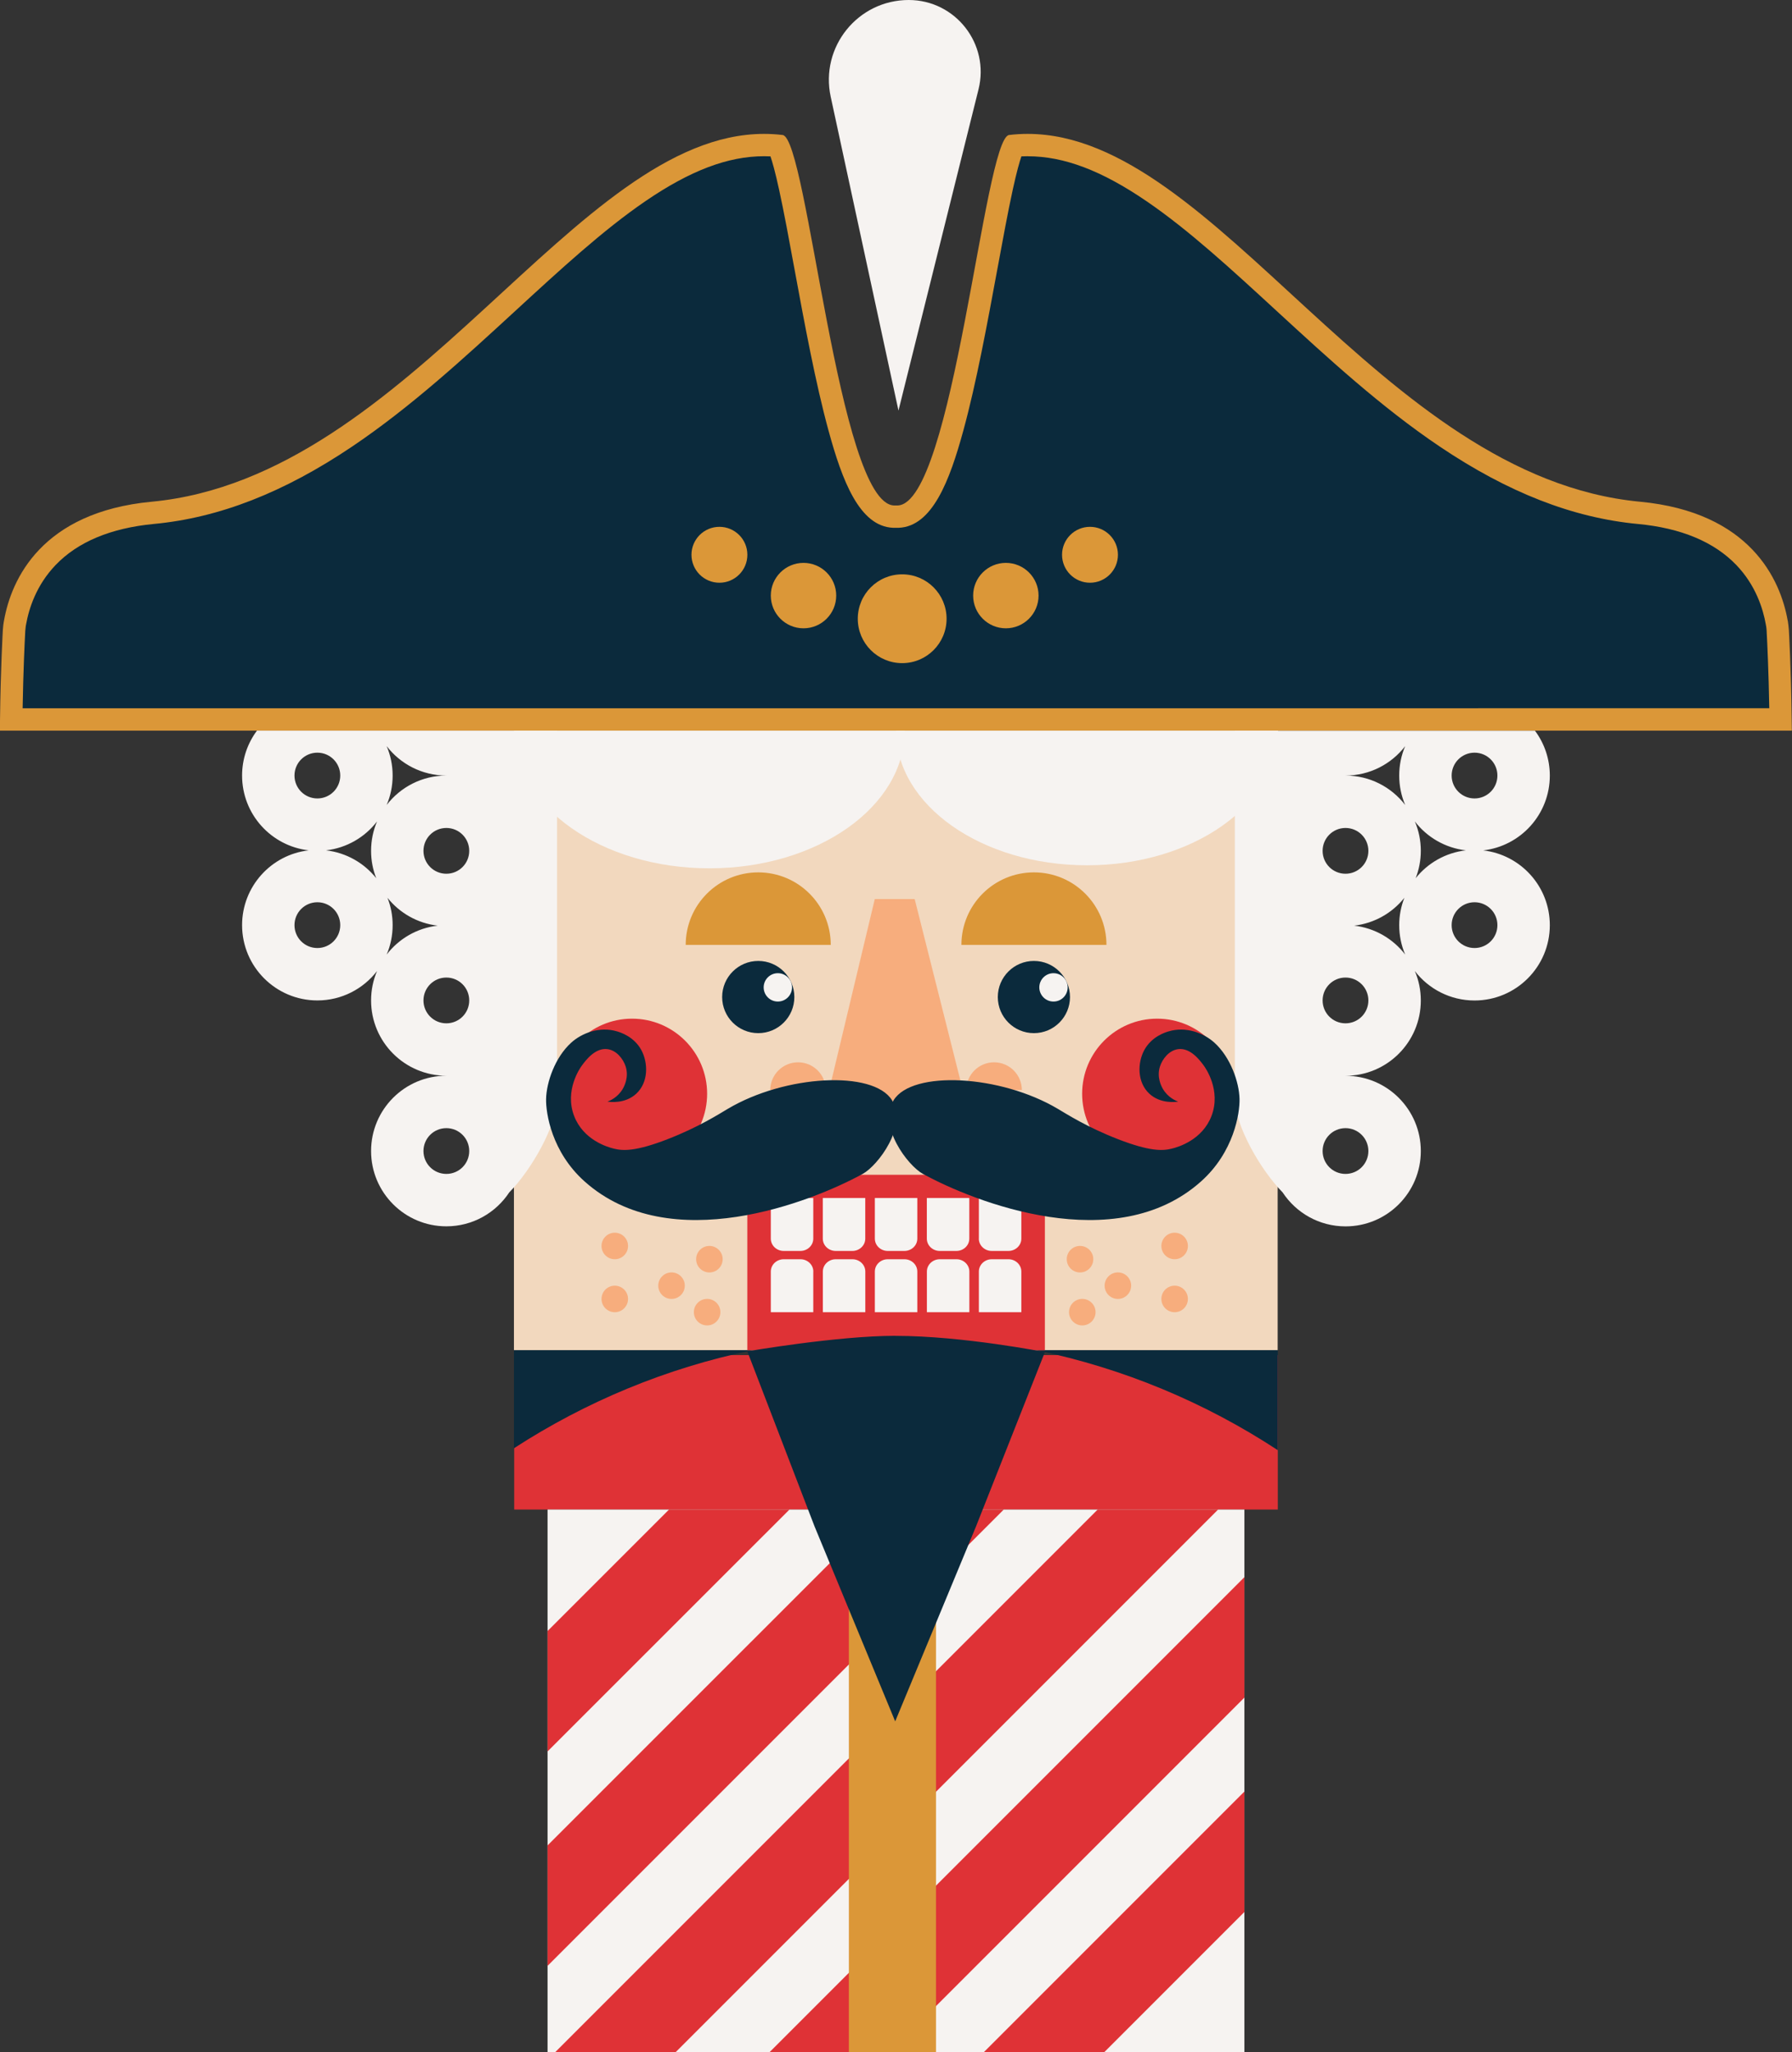 <?xml version="1.0" encoding="UTF-8"?>
<svg id="Warstwa_2" data-name="Warstwa 2" xmlns="http://www.w3.org/2000/svg" viewBox="0 0 353.98 405.26">
  <rect x="0" y="0" width="353.98" height="405.26" fill="#333333" stroke="none"/>
  <defs>
    <style>
      .cls-1 {
        fill: #f6f3f1;
      }

      .cls-1, .cls-2, .cls-3, .cls-4, .cls-5, .cls-6 {
        stroke-width: 0px;
      }

      .cls-2 {
        fill: #f2d8be;
      }

      .cls-3 {
        fill: #0b2a3c;
      }

      .cls-4 {
        fill: #df3236;
      }

      .cls-5 {
        fill: #db9738;
      }

      .cls-6 {
        fill: #f7ad7d;
      }
    </style>
  </defs>
  <g id="Warstwa_1-2" data-name="Warstwa 1">
    <g>
      <rect class="cls-4" x="101.57" y="267.61" width="150.84" height="30.5"/>
      <g>
        <rect class="cls-1" x="108.16" y="298.11" width="137.65" height="107.15"/>
        <polygon class="cls-4" points="155.95 298.11 108.16 345.88 108.16 322.1 132.16 298.11 155.95 298.11"/>
        <polygon class="cls-4" points="198.28 298.11 108.16 388.23 108.16 364.44 174.5 298.11 198.28 298.11"/>
        <polygon class="cls-4" points="240.62 298.11 133.47 405.26 109.68 405.26 216.83 298.11 240.62 298.11"/>
        <polygon class="cls-4" points="245.81 311.46 245.81 335.25 175.8 405.26 152.02 405.26 245.81 311.46"/>
        <polygon class="cls-4" points="245.81 353.8 245.81 377.59 218.14 405.26 194.35 405.26 245.81 353.8"/>
      </g>
      <rect class="cls-5" x="167.68" y="267.61" width="17.21" height="137.65"/>
      <rect class="cls-2" x="101.52" y="144.3" width="150.86" height="122.36"/>
      <g>
        <path class="cls-3" d="m148.6,266.66c-17.04,3.52-32.94,10.18-47.08,19.35v-19.35h47.08Z"/>
        <path class="cls-3" d="m252.41,266.66v19.73c-14.28-9.37-30.4-16.16-47.67-19.73h47.67Z"/>
      </g>
      <path class="cls-3" d="m2.24,142.1c.11-8.56.42-14.98.54-17.36,0-.05,0-.1,0-.13.05-.67.1-1.1.16-1.42v-.04s.05-.19.05-.19c.61-3.46,2.21-8.5,6.38-12.88,4.76-4.98,11.77-7.94,20.83-8.8,27.84-2.63,50.3-23.29,70.11-41.51,17.4-16,33.83-31.12,50.64-31.12.93,0,1.86.05,2.78.14,1.44,2.57,3.64,14.45,5.42,24.08,1.93,10.48,4.13,22.35,6.67,31.63,3.32,12.13,6.53,17.38,10.72,17.54h.09s.78,0,.78,0h.04c4.19-.17,7.4-5.41,10.72-17.54,2.54-9.28,4.73-21.15,6.67-31.63,1.78-9.63,3.97-21.51,5.42-24.08.92-.09,1.86-.14,2.78-.14,16.81,0,33.24,15.12,50.64,31.12,19.81,18.23,42.27,38.88,70.11,41.51,9.06.85,16.06,3.81,20.83,8.8,4.18,4.37,5.78,9.41,6.38,12.88l.04.19v.04c.07.31.11.74.17,1.42,0,.04,0,.08,0,.13.13,2.38.44,8.81.54,17.36H2.24Z"/>
      <path class="cls-5" d="m203.03,30.86c7.13,0,14.59,2.82,23.47,8.89,8.32,5.68,16.75,13.44,25.67,21.65,10.16,9.34,20.66,19.01,32.26,26.81,13.47,9.06,26.27,14.06,39.13,15.27,8.51.8,15.05,3.54,19.44,8.12,3.8,3.97,5.25,8.57,5.81,11.73v.05s.02.05.02.05v.07s.04.13.04.13h0c.05.3.09.74.11,1.09,0,.04,0,.08,0,.12.12,2.15.38,7.65.51,15.03H4.47c.13-7.39.39-12.88.51-15.03,0-.05,0-.09,0-.12.03-.34.07-.78.11-1.08h0s.03-.14.03-.14v-.07s.03-.05.03-.05v-.05c.56-3.16,2.02-7.76,5.82-11.73,4.38-4.59,10.93-7.32,19.44-8.13,12.87-1.21,25.67-6.21,39.13-15.27,11.6-7.81,22.1-17.47,32.26-26.81,8.93-8.21,17.36-15.97,25.67-21.65,8.88-6.07,16.34-8.89,23.47-8.89.42,0,.83.01,1.25.03.37,1.06.93,3.01,1.71,6.59.95,4.34,1.98,9.9,3.06,15.79,1.94,10.52,4.14,22.44,6.71,31.81,2.68,9.8,6.09,18.9,12.76,19.16h.09s.09,0,.09,0h.91c6.67-.27,10.08-9.37,12.76-19.16,2.57-9.37,4.77-21.29,6.71-31.81,1.09-5.89,2.11-11.45,3.06-15.79.78-3.58,1.35-5.53,1.71-6.59.42-.02.84-.03,1.25-.03m0-4.41c-1.23,0-2.46.07-3.7.22-4.93.78-10.99,72.73-21.98,73.16h-.74c-10.99-.43-17.05-72.39-21.98-73.16-1.24-.15-2.47-.22-3.7-.22-37.32,0-69.48,67.78-120.95,72.64-21.76,2.05-27.75,15.37-29.17,23.49v.07s-.03.06-.03.06c-.09.45-.14,1.01-.2,1.74,0,.07-.43,7.3-.56,17.83-.01.66-.01,1.34-.03,2.02h353.98c-.01-.69-.01-1.36-.03-2.02-.13-10.53-.56-17.75-.56-17.83-.06-.73-.12-1.29-.2-1.74v-.06s-.03-.07-.03-.07c-1.42-8.12-7.42-21.43-29.17-23.49-51.47-4.86-83.64-72.64-120.95-72.64h0Z"/>
      <path class="cls-1" d="m177.48,81.09l-13.39-61.99c-2.12-9.82,5.36-19.1,15.41-19.1h0c9.24,0,16.03,8.68,13.79,17.65l-15.81,63.43Z"/>
      <path class="cls-4" d="m212.2,259.28h-.08c.14.05.28.09.41.14l-.34-.14Z"/>
      <path class="cls-4" d="m139.68,216c0,8.19-6.63,14.81-14.83,14.81s-14.81-6.63-14.81-14.81,6.63-14.83,14.81-14.83,14.83,6.65,14.83,14.83Z"/>
      <path class="cls-4" d="m243.4,216c0,8.19-6.63,14.81-14.83,14.81s-14.81-6.63-14.81-14.81,6.63-14.83,14.81-14.83,14.83,6.65,14.83,14.83Z"/>
      <g>
        <rect class="cls-4" x="147.62" y="232" width="58.78" height="34.66"/>
        <g>
          <path class="cls-1" d="m193.36,244.61v-8.03h8.39v8.03c0,1.34-1.14,2.43-2.56,2.43h-3.29c-1.41,0-2.55-1.09-2.55-2.43Z"/>
          <path class="cls-1" d="m183.08,244.61v-8.03h8.39v8.03c0,1.34-1.14,2.43-2.55,2.43h-3.29c-1.41,0-2.55-1.09-2.55-2.43Z"/>
          <path class="cls-1" d="m172.81,244.61v-8.03h8.39v8.03c0,1.34-1.14,2.43-2.55,2.43h-3.29c-1.41,0-2.55-1.09-2.55-2.43Z"/>
          <path class="cls-1" d="m162.53,244.61v-8.03h8.39v8.03c0,1.34-1.14,2.43-2.55,2.43h-3.29c-1.41,0-2.55-1.09-2.55-2.43Z"/>
          <path class="cls-1" d="m152.26,244.61v-8.03h8.39v8.03c0,1.34-1.14,2.43-2.55,2.43h-3.29c-1.41,0-2.55-1.09-2.55-2.43Z"/>
          <path class="cls-1" d="m160.65,251.11v8.03h-8.39v-8.03c0-1.34,1.14-2.43,2.56-2.43h3.29c1.41,0,2.55,1.09,2.55,2.43Z"/>
          <path class="cls-1" d="m170.93,251.11v8.03h-8.39v-8.03c0-1.34,1.14-2.43,2.55-2.43h3.29c1.41,0,2.55,1.09,2.55,2.43Z"/>
          <path class="cls-1" d="m181.2,251.11v8.03h-8.39v-8.03c0-1.34,1.14-2.43,2.55-2.43h3.29c1.41,0,2.55,1.09,2.55,2.43Z"/>
          <path class="cls-1" d="m191.48,251.11v8.03h-8.39v-8.03c0-1.34,1.14-2.43,2.55-2.43h3.29c1.41,0,2.55,1.09,2.55,2.43Z"/>
          <path class="cls-1" d="m201.75,251.11v8.03h-8.39v-8.03c0-1.34,1.14-2.43,2.55-2.43h3.29c1.41,0,2.55,1.09,2.55,2.43Z"/>
        </g>
      </g>
      <path class="cls-5" d="m135.45,186.6c0-7.91,6.41-14.32,14.33-14.32,7.91,0,14.32,6.41,14.32,14.32h-28.65Z"/>
      <path class="cls-5" d="m189.91,186.6c0-7.91,6.41-14.32,14.33-14.32,7.91,0,14.32,6.41,14.32,14.32h-28.65Z"/>
      <g>
        <circle class="cls-3" cx="149.78" cy="196.9" r="7.13"/>
        <circle class="cls-1" cx="153.65" cy="194.99" r="2.8"/>
        <circle class="cls-3" cx="204.23" cy="196.9" r="7.13"/>
        <circle class="cls-1" cx="208.1" cy="194.99" r="2.8"/>
      </g>
      <polygon class="cls-6" points="190.88 218.02 163.13 218.02 172.8 177.55 180.68 177.55 190.88 218.02"/>
      <g>
        <path class="cls-6" d="m163.13,215.28h-10.98c0-3.03,2.45-5.49,5.49-5.49s5.49,2.46,5.49,5.49Z"/>
        <path class="cls-6" d="m201.85,215.28h-10.98c0-3.03,2.45-5.49,5.49-5.49s5.49,2.46,5.49,5.49Z"/>
      </g>
      <g>
        <path class="cls-1" d="m140.13,171.48c21.31,0,38.58-12.17,38.58-27.18h-77.15c0,15.01,17.27,27.18,38.58,27.18Z"/>
        <path class="cls-1" d="m214.73,170.88c20.84,0,37.73-11.9,37.73-26.58h-75.46c0,14.68,16.89,26.58,37.73,26.58Z"/>
      </g>
      <g>
        <path class="cls-1" d="m50.75,144.3c-1.84,2.48-2.93,5.54-2.93,8.86,0,7.64,5.75,13.92,13.16,14.77-7.41.85-13.16,7.14-13.16,14.77,0,8.21,6.66,14.87,14.87,14.87,4.8,0,9.07-2.28,11.79-5.81-.76,1.78-1.18,3.75-1.18,5.81,0,8.21,6.66,14.87,14.87,14.87-8.21,0-14.87,6.66-14.87,14.87s6.66,14.87,14.87,14.87c5.2,0,9.77-2.67,12.43-6.71,4.39-4.45,9.44-13.31,9.44-18.53v-72.65h-59.29Zm7.42,8.86c0-2.5,2.02-4.52,4.52-4.52s4.52,2.02,4.52,4.52-2.02,4.52-4.52,4.52-4.52-2.02-4.52-4.52Zm4.52,34.06c-2.5,0-4.52-2.02-4.52-4.52s2.02-4.52,4.52-4.52,4.52,2.02,4.52,4.52-2.02,4.52-4.52,4.52Zm10.61-19.19c0,1.91.36,3.73,1.02,5.4-2.39-2.99-5.91-5.04-9.92-5.5,4.1-.47,7.69-2.6,10.08-5.71-.76,1.78-1.18,3.75-1.18,5.81Zm14.87-14.87h0c-4.8,0-9.07,2.28-11.79,5.81.76-1.78,1.18-3.75,1.18-5.81s-.42-4.02-1.18-5.81c2.72,3.53,6.99,5.81,11.79,5.81Zm-11.79,35.35c.76-1.78,1.18-3.75,1.18-5.81,0-1.91-.36-3.73-1.02-5.4,2.39,2.99,5.91,5.04,9.92,5.5-4.1.47-7.69,2.6-10.08,5.71Zm11.79,43.32c-2.5,0-4.52-2.02-4.52-4.52s2.02-4.52,4.52-4.52,4.52,2.02,4.52,4.52-2.02,4.52-4.52,4.52Zm0-29.74c-2.5,0-4.52-2.02-4.52-4.52s2.02-4.52,4.52-4.52,4.52,2.02,4.52,4.52-2.02,4.52-4.52,4.52Zm0-29.54c-2.5,0-4.52-2.02-4.52-4.52s2.02-4.52,4.52-4.52,4.52,2.02,4.52,4.52-2.02,4.52-4.52,4.52Z"/>
        <path class="cls-1" d="m243.92,144.3v72.65c0,5.23,5.05,14.08,9.44,18.53,2.66,4.04,7.23,6.71,12.43,6.71,8.21,0,14.87-6.66,14.87-14.87,0-8.21-6.66-14.87-14.87-14.87,8.21,0,14.87-6.66,14.87-14.87,0-2.06-.42-4.02-1.18-5.81,2.72,3.53,6.99,5.81,11.79,5.81,8.21,0,14.87-6.66,14.87-14.87,0-7.64-5.75-13.92-13.16-14.77,7.41-.85,13.16-7.14,13.16-14.77,0-3.32-1.09-6.39-2.93-8.86h-59.29Zm47.35,13.38c-2.5,0-4.52-2.02-4.52-4.52,0-2.5,2.02-4.52,4.52-4.52,2.5,0,4.52,2.02,4.52,4.52,0,2.5-2.02,4.52-4.52,4.52Zm-4.52,25.02c0-2.5,2.02-4.52,4.52-4.52,2.5,0,4.52,2.02,4.52,4.52,0,2.5-2.02,4.52-4.52,4.52s-4.52-2.02-4.52-4.52Zm-7.27-20.48c2.39,3.11,5.98,5.24,10.08,5.71-4.01.46-7.53,2.51-9.92,5.5.65-1.68,1.02-3.5,1.02-5.4,0-2.06-.42-4.02-1.18-5.81Zm-1.91-14.87c-.76,1.78-1.18,3.75-1.18,5.81,0,2.06.42,4.02,1.18,5.81-2.72-3.53-6.98-5.81-11.79-5.81h0c4.8,0,9.07-2.28,11.79-5.81Zm-10.08,35.45c4.01-.46,7.53-2.51,9.92-5.5-.65,1.67-1.02,3.5-1.02,5.4,0,2.06.42,4.02,1.18,5.81-2.39-3.11-5.98-5.24-10.08-5.71Zm-6.23,44.51c0-2.5,2.02-4.52,4.52-4.52,2.5,0,4.52,2.02,4.52,4.52,0,2.5-2.02,4.52-4.52,4.52-2.5,0-4.52-2.02-4.52-4.52Zm0-29.74c0-2.5,2.02-4.52,4.52-4.52,2.5,0,4.52,2.02,4.52,4.52,0,2.5-2.02,4.52-4.52,4.52-2.5,0-4.52-2.02-4.52-4.52Zm0-29.54c0-2.5,2.02-4.52,4.52-4.52,2.5,0,4.52,2.02,4.52,4.52,0,2.5-2.02,4.52-4.52,4.52s-4.52-2.02-4.52-4.52Z"/>
      </g>
      <path class="cls-3" d="m176.87,263.8c-11.53,0-29.25,3.07-29.25,3.07l13.27,34.54,15.94,38.53,15.98-38.53,13.59-34.39s-16.17-3.21-29.53-3.21Z"/>
      <path class="cls-3" d="m131.82,224.99c6.16-2.38,10.24-5.01,11.94-6.01,11.36-6.74,28.73-7.65,32.43-1.72,3.18,5.1-2.78,12.92-5.77,14.56-10.09,5.54-38.06,16.6-54.96,1.48-6.5-5.81-7.65-13.48-7.59-16.26.07-3.33,1.78-8.24,4.94-11.11,2.12-1.93,5.64-3.28,9.07-2.25.62.18,3.35,1,4.81,3.7,1.35,2.51,1.44,6.36-1.03,8.63-2.2,2.01-5.17,1.62-5.66,1.54.48-.18,2.02-.82,3.01-2.51.3-.52,1.26-2.33.57-4.45-.48-1.46-1.77-3.15-3.57-3.4-2.44-.33-4.33,2.23-5.08,3.25-.31.42-3.47,4.87-1.52,9.95,1.81,4.71,6.51,6.13,7.86,6.45,1.78.44,4.26.58,10.58-1.86Z"/>
      <path class="cls-3" d="m220.9,224.99c-6.16-2.38-10.24-5.01-11.94-6.01-11.36-6.74-28.73-7.65-32.43-1.72-3.18,5.1,2.78,12.92,5.77,14.56,10.09,5.54,38.06,16.6,54.96,1.48,6.5-5.81,7.65-13.48,7.59-16.26-.07-3.33-1.78-8.24-4.94-11.11-2.12-1.93-5.64-3.28-9.07-2.25-.62.18-3.35,1-4.81,3.7-1.35,2.51-1.44,6.36,1.03,8.63,2.2,2.01,5.17,1.62,5.66,1.54-.48-.18-2.02-.82-3.01-2.51-.3-.52-1.26-2.33-.57-4.45.48-1.46,1.77-3.15,3.57-3.4,2.44-.33,4.33,2.23,5.08,3.25.31.42,3.47,4.87,1.52,9.95-1.81,4.71-6.51,6.13-7.86,6.45-1.78.44-4.26.58-10.58-1.86Z"/>
      <circle class="cls-6" cx="139.68" cy="259.13" r="2.62"/>
      <circle class="cls-6" cx="140.13" cy="248.67" r="2.62"/>
      <circle class="cls-6" cx="132.65" cy="253.9" r="2.62"/>
      <circle class="cls-6" cx="121.44" cy="256.52" r="2.62"/>
      <circle class="cls-6" cx="121.44" cy="246.06" r="2.62"/>
      <g>
        <circle class="cls-6" cx="213.79" cy="259.13" r="2.62"/>
        <circle class="cls-6" cx="213.34" cy="248.67" r="2.62"/>
        <circle class="cls-6" cx="220.82" cy="253.9" r="2.62"/>
        <circle class="cls-6" cx="232.03" cy="256.52" r="2.62"/>
        <circle class="cls-6" cx="232.03" cy="246.06" r="2.62"/>
      </g>
      <g>
        <circle class="cls-5" cx="178.21" cy="122.19" r="8.77"/>
        <circle class="cls-5" cx="158.72" cy="117.62" r="6.46"/>
        <circle class="cls-5" cx="142.11" cy="109.56" r="5.52"/>
        <circle class="cls-5" cx="198.69" cy="117.62" r="6.46"/>
        <circle class="cls-5" cx="215.31" cy="109.56" r="5.52"/>
      </g>
    </g>
  </g>
</svg>